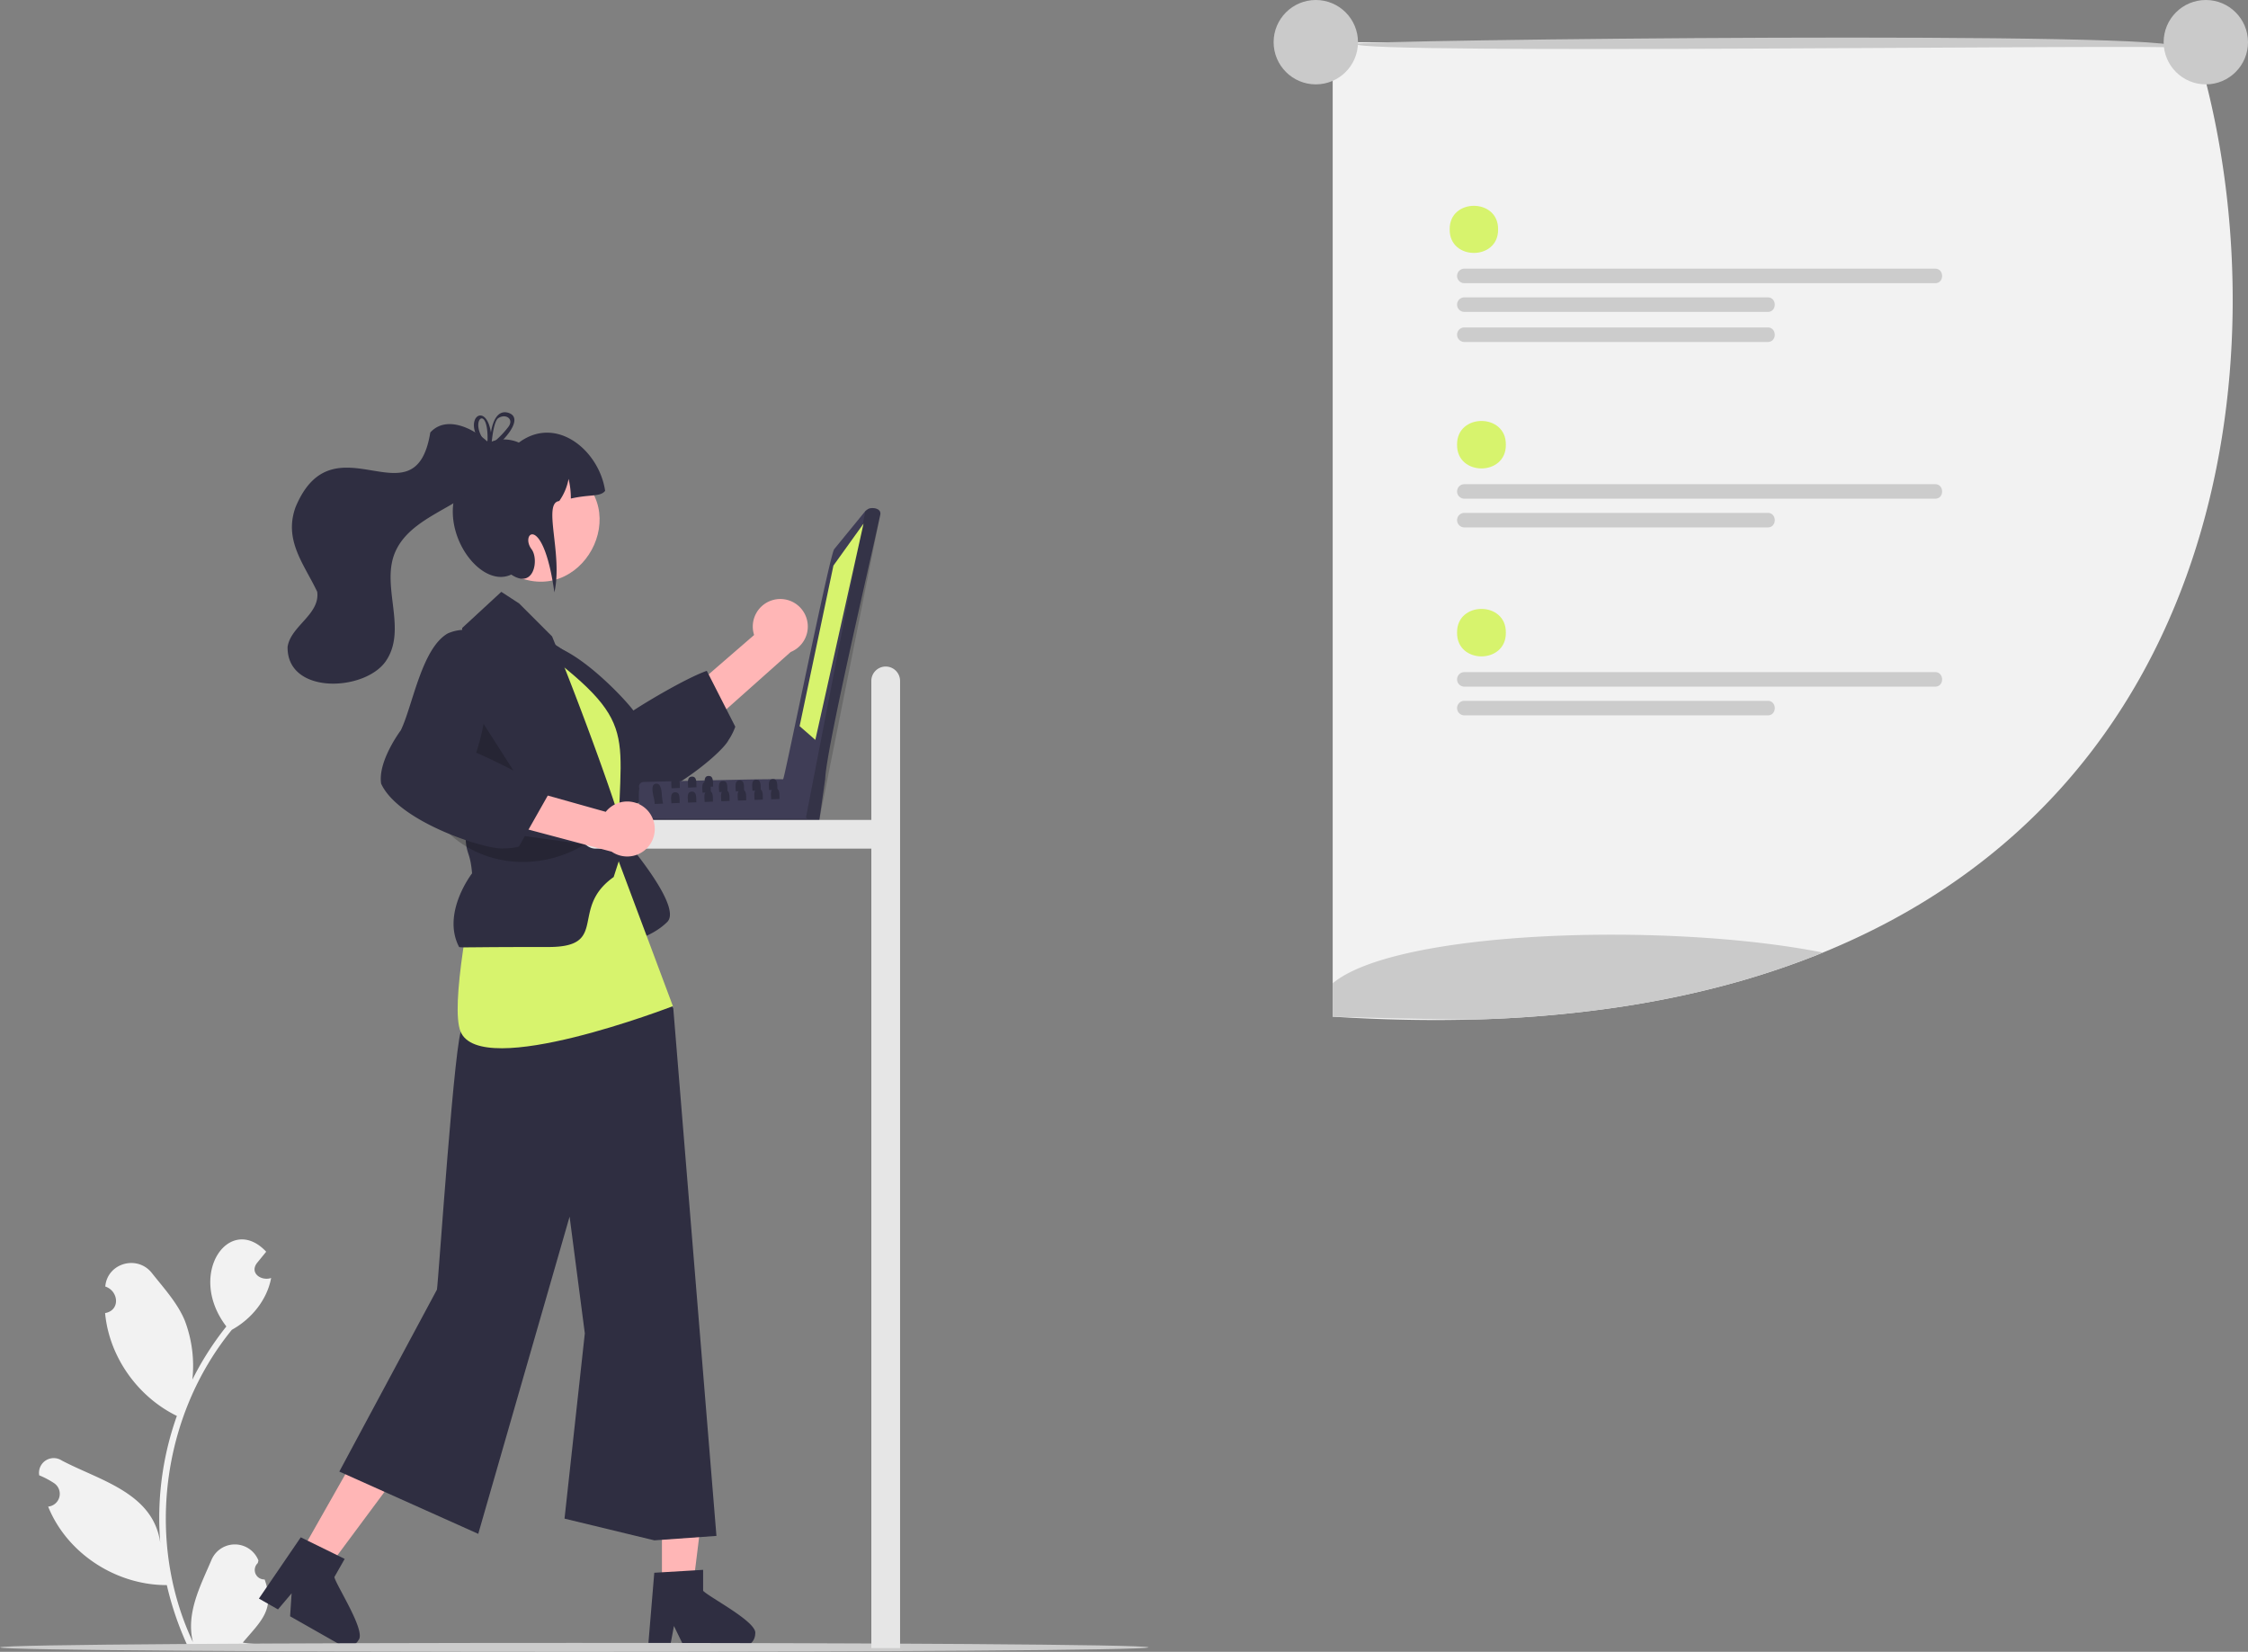 <svg xmlns="http://www.w3.org/2000/svg" width="860.554" height="632.267" data-name="Layer 1"><rect width="100%" height="100%" fill="#808080" stroke="none"/><path fill="#f2f2f2" d="M101.305 604.557a3.613 3.613 0 0 1-2.619-6.263l.248-.984a9.707 9.707 0 0 0-17.997-.17c-4.282 10.023-9.824 20.4-7.068 31.44C55.663 589.995 61.854 541.998 88.76 509c7.437-4.096 13.465-11.375 15.035-19.827-3.681 1.247-8.27-1.746-5.503-5.623 1.2-1.482 2.411-2.952 3.61-4.434-13.981-14.89-30.64 8.512-15.25 28.61a115.847 115.847 0 0 0-13.012 20.351 48.71 48.71 0 0 0-2.908-22.624c-2.783-6.715-8-12.37-12.595-18.175-5.586-7.073-17.083-3.81-17.834 5.166 5.155 1.694 5.825 9.14-.072 10.16 1.544 16.698 12.453 32.043 27.478 39.366a116.299 116.299 0 0 0-6.356 48.612c-2.652-19.25-23.315-23.922-37.758-31.573a5.626 5.626 0 0 0-8.58 5.699 32.495 32.495 0 0 1 5.696 3.005 4.911 4.911 0 0 1-2.282 8.965c7.28 18.018 26.102 30.117 45.434 30.05a119.563 119.563 0 0 0 8.031 23.446h28.692c.103-.319.196-.648.288-.967a32.599 32.599 0 0 1-7.939-.473c7.026-8.319 12.46-12.563 8.371-24.177Z"/><path fill="#ffb6b6" d="M253.397 607.84h11.831l5.628-45.631-17.461.001.002 45.63z"/><path fill="#2f2e41" d="M269.164 608.905v-8.02l-3.11.19-12.66.75-2.93.18-2.24 26.86-.12 1.44h8.4l.27-1.43 1.22-6.5 3.15 6.5.69 1.43h22.27a5.032 5.032 0 0 0 5-5.01c.94-4.39-17.58-13.88-19.94-16.39Z"/><path fill="#ffb6b6" d="m114.802 594.963 10.289 5.838 27.414-36.91-15.187-8.616-22.516 39.688z"/><path fill="#2f2e41" d="m127.994 603.665 3.95-6.97-2.78-1.37-11.39-5.59-2.64-1.3-12.97 18.99-3.05 4.46 3.45 1.96 3.85 2.19 5.22-6.16-.58 8.79 18.19 10.33h.01l1.17.66a5.008 5.008 0 0 0 6.82-1.89c2.98-3.36-8.44-20.74-9.25-24.1Z"/><path fill="#ffb6b6" d="M297.126 229.398a10.549 10.549 0 0 0-8.445 13.667l-18.103 15.669 6.839 13.323 25.254-22.486a10.534 10.534 0 0 0-5.545-20.173Z"/><path fill="#2f2e41" d="m278.064 271.475-6.8-13.33-.7-1.37c-7.28 2.56-21.58 10.92-28.1 15.19-2.39-3.33-15.68-17.82-27.17-23.38 0-.01-.01 0-.01 0q-1.185-.57-2.34-1.02a16.161 16.161 0 0 0-5.59-1.16 8.606 8.606 0 0 0-2.51.36 7.057 7.057 0 0 0-2.36 1.21c-1.87 1.44-3.29 3.95-4.09 7.83a15.313 15.313 0 0 0 .71 5.44c3.2 10.61 15.84 22.46 20.31 30.1.44 1.18 4.83 12.8 11.76 16.92a11.173 11.173 0 0 0 1.13.6c.43.06.86.11 1.31.13h.01a18.4 18.4 0 0 0 2.11.03c.36-.01.73-.04 1.1-.07.08-.01.15-.01.23-.02a33.342 33.342 0 0 0 6.79-1.48c.25-.08.5-.16.75-.25a55.869 55.869 0 0 0 5.57-2.24c1.05-.48 2.09-1 3.13-1.54 1.26-.66 2.52-1.36 3.75-2.09 1.06-.61 2.1-1.25 3.12-1.91v-.01c.24-.14.48-.3.72-.47h.01c9.12-5.93 16.56-12.82 17.99-15.67a23.155 23.155 0 0 0 2.58-5.11Zm-41.388 46.893s25.07 28.209 18.768 34.51-16.108 7.957-16.108 7.957l-11.989-.924Z"/><path fill="#2f2e41" d="M205.92 242.696c32.336 18.919 43.209 36.992 28.255 73.361Zm-28.988 151.245c-2.623-1.22-9.14 97.219-9.67 99.692l-37.366 69.636 53.184 23.84 34.97-121.422 5.828 44.684-7.771 70.91 34.377 8.314 23.778-1.699-16.514-201.868-31.337-56.82Z"/><path fill="#d7f36d" d="M203.133 245.485c43.905 32.688 33.185 33.27 33.542 83.723l20.921 55.91s-73.753 28.564-81.315 9.659 26.852-149.292 26.852-149.292Z"/><path fill="#2f2e41" d="M237.244 313.835c-.09-.32-.2-.69-.32-1.08v-.01c-.19-.63-.41-1.32-.67-2.11-.16-.5-.33-1.04-.52-1.61-.12-.36-.24-.73-.37-1.12-3.52-10.63-10.62-30.45-19.24-52.36v-.01q-1.56-3.945-3.18-7.97c-.1-.24-.19-.49-.29-.73-.43-1.07-.87-2.15-1.31-3.23l-12.63-12.63-6.81-4.44-15 13.85.03.71c.21 4.27 1.24 27.33 1.37 54.59.03 6.87.01 14.01-.11 21.18v.19c-.03 1.88 0 3.34.09 4.52a19.694 19.694 0 0 0 .29 2.5c.56 3.08 1.59 3.8 2.14 10.21 0 0-11.8 15.21-4.95 28.23a9.389 9.389 0 0 0 1.64.1c2.42.04 8.06-.11 23.57-.12 2.69-.02 5.67-.02 8.98-.01 21.69 0 10-12.55 21.59-23.98.25-.25.5-.49.77-.73a26.25 26.25 0 0 1 2.6-2.07l1.94-6.02.62-1.93.01-.25.06-2.67.13-5.32.09-3.54a13.146 13.146 0 0 0-.52-2.14Z"/><path d="m183.259 274.171-3.445 21.5 23.319 9.618-19.874-31.118z" opacity=".2"/><path fill="#ffb6b6" d="M217.7 179.643c26.086 14.844 4.67 54.011-21.902 40.064-26.086-14.844-4.67-54.01 21.902-40.064Z"/><path d="M168.496 315.512c13.832 16.302 37.405 18.655 55.307 7.716Z" opacity=".2"/><path fill="#2f2e41" d="M231.649 187.874c-1.828 2.377-5.647 1.262-13.125 2.959a31.176 31.176 0 0 0-.872-7.526 21.185 21.185 0 0 1-3.572 8.47c-6.494.72 1.466 20.447-1.859 34.952-4.283-30.6-13.294-22.583-8.742-16.514 2.914 3.886.971 15.542-7.77 9.714-14.425 6.856-34.97-27.198-12.2-43.17-.407-8.632 9.198-9.995 15.113-7.341 14.355-10.694 30.755 3.008 33.027 18.456Z"/><path fill="#3f3d56" d="M246.381 299.307c7.415-.147 47.24-1.29 53.77-1.01.37-1.293 12.75 14.573 13.052 14.672a1.808 1.808 0 0 1-.605 2.907c-.728.442-64.932-.745-65.71-.59a1.786 1.786 0 0 1-1.593-1.039l-.43-.96c-.044-1.645-.582-10.049-.1-11.486a1.778 1.778 0 0 1 1.616-2.494Z"/><path d="M402.971 446.61c.377.905.86 2.043 2.023 2l65.032.73a1.794 1.794 0 0 0 1.565-2.632Z" opacity=".17" style="isolation:isolate" transform="translate(-158.106 -133.325)"/><path fill="#3f3d56" d="M299.848 298.103c.7-1.21 18.086-87.238 19.537-87.958l11.87-14.52 1.061-.799c1.476-.81 5.015-.262 4.696 1.991-2.789 13.37-20.725 89.519-21.119 101.39l-2.159 15.125a1.863 1.863 0 0 1-2.3 1.53 3.583 3.583 0 0 1-2.877-2.08c-.162-.533-9.522-14.37-8.709-14.679Z"/><path d="m489.364 328.95-22.703 117.16c.76 1.923 4.312 3.269 5.14.748.014-.004 23.29-116.644 23.314-116.713.248-2.807-4.39-2.896-5.75-1.195Z" opacity=".17" style="isolation:isolate" transform="translate(-158.106 -133.325)"/><path fill="#d7f36d" d="m330.574 200.416-11.53 16.071-12.942 61.466 6.016 5.248 18.456-82.785z"/><path fill="#2f2e41" d="M253.304 303.425c-.24-1.86-.7-3.57-2.05-3.44-1.99-.01-1.56 2.7-1.08 4.98a12.539 12.539 0 0 1 .46 2.76l3.19-.13a26.319 26.319 0 0 1-.52-4.17Zm18.8-.44c-.02-.53.01-1.21-.06-1.85-.11-1.06-.47-1.98-1.68-1.91a1.6 1.6 0 0 0-.65.13c-1.29.58-.76 2.93-.78 4.07l1.04-.04 2.15-.08c-.01-.1-.02-.21-.02-.32Zm6.37-.26c-.05-1.4.2-3.87-1.74-3.76-2.1.04-1.41 2.9-1.43 4.21l1.03-.04 2.16-.09c-.01-.1-.02-.21-.02-.32Zm6.37-.25c-.05-1.41.2-3.88-1.74-3.76-2.1.04-1.41 2.9-1.43 4.2l1.04-.04 2.15-.08c-.01-.1-.02-.21-.02-.32Zm6.37-.26c-.05-1.4.2-3.87-1.74-3.76-2.1.05-1.41 2.9-1.43 4.21l1.03-.04 2.16-.09c-.01-.1-.02-.21-.02-.32Zm6.37-.25c-.04-1.26.15-3.36-1.19-3.71h-.01a1.506 1.506 0 0 0-.54-.05 1.464 1.464 0 0 0-.44.06h-.01c-1.54.43-.96 2.94-.98 4.14l1.04-.04 2.15-.08c-.01-.1-.02-.21-.02-.32Zm-37.41-2.54v-.01a3.115 3.115 0 0 0-.08-.44c-.16-.85-.57-1.51-1.6-1.45-1.01.02-1.37.68-1.48 1.52a13.33 13.33 0 0 0 .04 2.29c.01.15.01.28.01.4l3.19-.13c-.05-.56 0-1.4-.08-2.18Zm6.32-.61c-.16-.89-.57-1.61-1.63-1.54-1.05.02-1.4.74-1.49 1.62a23.278 23.278 0 0 0 .06 2.58l3.19-.13c-.06-.64.02-1.67-.13-2.53Z"/><path fill="#2f2e41" d="M272.874 298.665c-.14-.94-.53-1.71-1.64-1.65-1.09.02-1.42.79-1.5 1.72a4.233 4.233 0 0 0-.02.62c.01.69.1 1.39.09 1.87l2.24-.09.95-.04c-.06-.62.02-1.59-.12-2.43Zm-14.44 4.6c-2.1.04-1.42 2.9-1.43 4.2l3.19-.12c-.12-1.31.34-4.21-1.76-4.08Zm6.37-.26c-2.1.04-1.42 2.9-1.43 4.21l3.19-.13c-.12-1.3.34-4.2-1.76-4.08Zm7.3-.02a1.405 1.405 0 0 0-.93-.23 1.32 1.32 0 0 0-1.2.63c-.57.92-.22 2.64-.23 3.57l3.19-.12c-.1-1.06.19-3.18-.83-3.85Zm6.37-.26a1.39 1.39 0 0 0-.93-.23 1.323 1.323 0 0 0-1.21.64c-.55.93-.21 2.64-.22 3.57l3.19-.13c-.1-1.05.19-3.16-.83-3.85Zm6.37-.25a1.405 1.405 0 0 0-.93-.23 1.32 1.32 0 0 0-1.2.63c-.57.92-.22 2.64-.23 3.57l3.19-.12c-.1-1.06.19-3.18-.83-3.85Zm6.37-.26a1.39 1.39 0 0 0-.93-.23 1.312 1.312 0 0 0-1.21.64c-.55.93-.21 2.64-.22 3.57l3.19-.13c-.1-1.05.19-3.16-.83-3.85Zm6.37-.25a1.405 1.405 0 0 0-.93-.23 1.308 1.308 0 0 0-1.2.63c-.56.93-.22 2.64-.23 3.57l3.19-.12c-.1-1.06.19-3.17-.83-3.85ZM164.717 165.546c-5.808 35.708-36.938-6.567-51.575 28.573-4.602 12.726 3.294 21.83 8.289 32.393 1.14 8.68-10.153 13.085-11.336 21.076-.33 18.32 29.226 17.199 37.488 5.64 8.49-12.099-1.648-28.332 3.455-41.319 7.172-18.03 36.34-18.165 38.881-39.142-4.921-7.008-18.154-15.034-25.202-7.221Z"/><path fill="#ccc" d="M439.669 630.562c-.767 2.273-438.841 2.272-439.669.005.766-2.278 438.84-2.278 439.669-.005Z"/><path fill="#2f2e41" d="M188.244 169.035c-.19.08-.38.16-.55.25h-.01c-.16.08-.32.16-.48.25-.02.01-.03.02-.05.03-.21-.2-.42-.4-.64-.6a2.313 2.313 0 0 0 .04.98l.03.12c.2.21.41.41.63.62.2-.15.39-.31.59-.46.12-.1.24-.2.37-.3.02-.26.05-.56.08-.89Zm6.02-11.12c-4.46-1.02-5.9 4.81-6.33 7.62-1.62-10.2-8.36-6.99-6.03-.03a15.583 15.583 0 0 0 3.43 5.52c.21.24.44.48.68.72-.27 1.4 1.09 1.04 2.93-.25a24.508 24.508 0 0 0 3.75-3.29c3.67-3.85 6.53-9 1.57-10.29Zm.14 5.74a34.946 34.946 0 0 1-4.61 4.89q-.795.72-1.62 1.38c-.01.09-.01.17-.02.24a1.832 1.832 0 0 1-.14.28c-.56 1.01-1.19.46-1.43-.38-.02-.03-.05-.06-.07-.09a14.09 14.09 0 0 1-2.07-2.74c-4.13-7.16 2.52-12.03 2.19 1.34a1.266 1.266 0 0 0-.12.39 2.313 2.313 0 0 0 .04.98l.03.12c.2.21.41.41.63.62.2-.15.39-.31.59-.46.12-.1.24-.2.37-.3.02-.26.05-.56.08-.89v-.01c.26-2.68.97-7.5 2.28-8.81 2.88-2.21 6.61.18 3.87 3.44Zm-6.16 5.38c-.19.08-.38.16-.55.25h-.01c-.16.08-.32.16-.48.25-.02.01-.03.02-.05.03-.21-.2-.42-.4-.64-.6a2.313 2.313 0 0 0 .04.98l.03.12c.2.21.41.41.63.62.2-.15.39-.31.59-.46.12-.1.24-.2.37-.3.02-.26.05-.56.08-.89Z"/><path fill="#e6e6e6" d="M339.054 255.13a5.5 5.5 0 0 0-5.5 5.5v53.206h-105.5a5.5 5.5 0 0 0 0 11h105.5v306h11V260.63a5.5 5.5 0 0 0-5.5-5.5Z"/><path fill="#ffb6b6" d="M247.938 310.257a10.549 10.549 0 0 0-16.058.485l-23.05-6.472-7.35 13.05 32.681 8.68a10.534 10.534 0 0 0 13.777-15.743Z"/><path fill="#2f2e41" d="M196.514 294.925c-1.67-.87-3.34-1.72-4.97-2.51-3.54-1.75-6.83-3.28-9.25-4.32a83.636 83.636 0 0 0 2.82-11.02c2.84-14.32 4.77-36.64-8.18-35.98a16.898 16.898 0 0 0-5.44 1.32c-10.09 5.61-13.55 27.92-18.07 37.13-.79 1.07-8.81 12.19-7.52 20.42 3.66 8 15.3 14.84 26.21 19.29l.01.01c2.1.86 4.18 1.63 6.16 2.31 2.26.77 4.41 1.41 6.34 1.91 3.85 1 6.86 1.45 8.31 1.25a23.43 23.43 0 0 0 5.69-.66l2.29-4.04 1.41-2.5 7.37-13.02.76-1.34a110.026 110.026 0 0 0-13.94-8.25Z"/><path fill="#f2f2f2" d="M697.824 364.615c-22.86 9.33-48.7 16.44-77.78 20.82a460.562 460.562 0 0 1-57.06 4.84q-25.08.63-52.82-1.13V23.055a6.92 6.92 0 0 1 6.92-6.91l2.76.01 11.07.03h.19l297.18.74h1.35l10.74.03q2.31 7.44 4.3 15.33c26.76 106.29 7 269.54-146.85 332.33Z"/><path fill="#d7f36d" d="M576.452 170.218c.177 12.112-18.849 12.113-18.67 0-.177-12.112 18.848-12.112 18.67 0Z"/><path fill="#ccc" d="M740.754 185.335h-180.19a2.775 2.775 0 1 0 0 5.55h180.19c3.65.06 3.56-5.61 0-5.55Zm-64.06 10.98h-116.13a2.78 2.78 0 0 0 0 5.56h116.13c3.63.05 3.57-5.61 0-5.56Zm64.06-93.48h-180.19a2.78 2.78 0 0 0 0 5.56h180.19c3.65.05 3.56-5.61 0-5.56Zm-64.06 10.99h-116.13a2.78 2.78 0 0 0 0 5.56h116.13c3.63.05 3.57-5.61 0-5.56Zm0 11.51h-116.13a2.78 2.78 0 0 0 0 5.56h116.13c3.63.05 3.57-5.61 0-5.56Z"/><path fill="#d7f36d" d="M576.452 242.158c.177 12.112-18.849 12.112-18.67 0-.177-12.112 18.848-12.112 18.67 0Z"/><path fill="#ccc" d="M740.754 257.265h-180.19a2.78 2.78 0 0 0 0 5.56h180.19c3.65.05 3.56-5.61 0-5.56Zm-64.06 10.99h-116.13a2.78 2.78 0 0 0 0 5.56h116.13c3.63.05 3.57-5.61 0-5.56Z"/><path fill="#d7f36d" d="M573.484 87.799c.176 12.021-18.708 12.021-18.53-.001-.176-12.02 18.707-12.021 18.53 0Z"/><path fill="#cacaca" d="M833.02 18.269c-1.435-1.439-314.465 2.767-314.109-1.455-1.54-1.592 322.691-5.233 314.108 1.455Z"/><circle cx="503.702" cy="16.147" r="16.147" fill="#cacaca"/><circle cx="844.407" cy="16.147" r="16.147" fill="#cacaca"/><path fill="#cacaca" d="M697.824 364.615c-22.86 9.33-48.7 16.44-77.78 20.82a460.562 460.562 0 0 1-57.06 4.84q-25.8-.3-52.82-1.13v-12.76c24.25-20.35 128.15-23.6 187.66-11.77Z"/></svg>